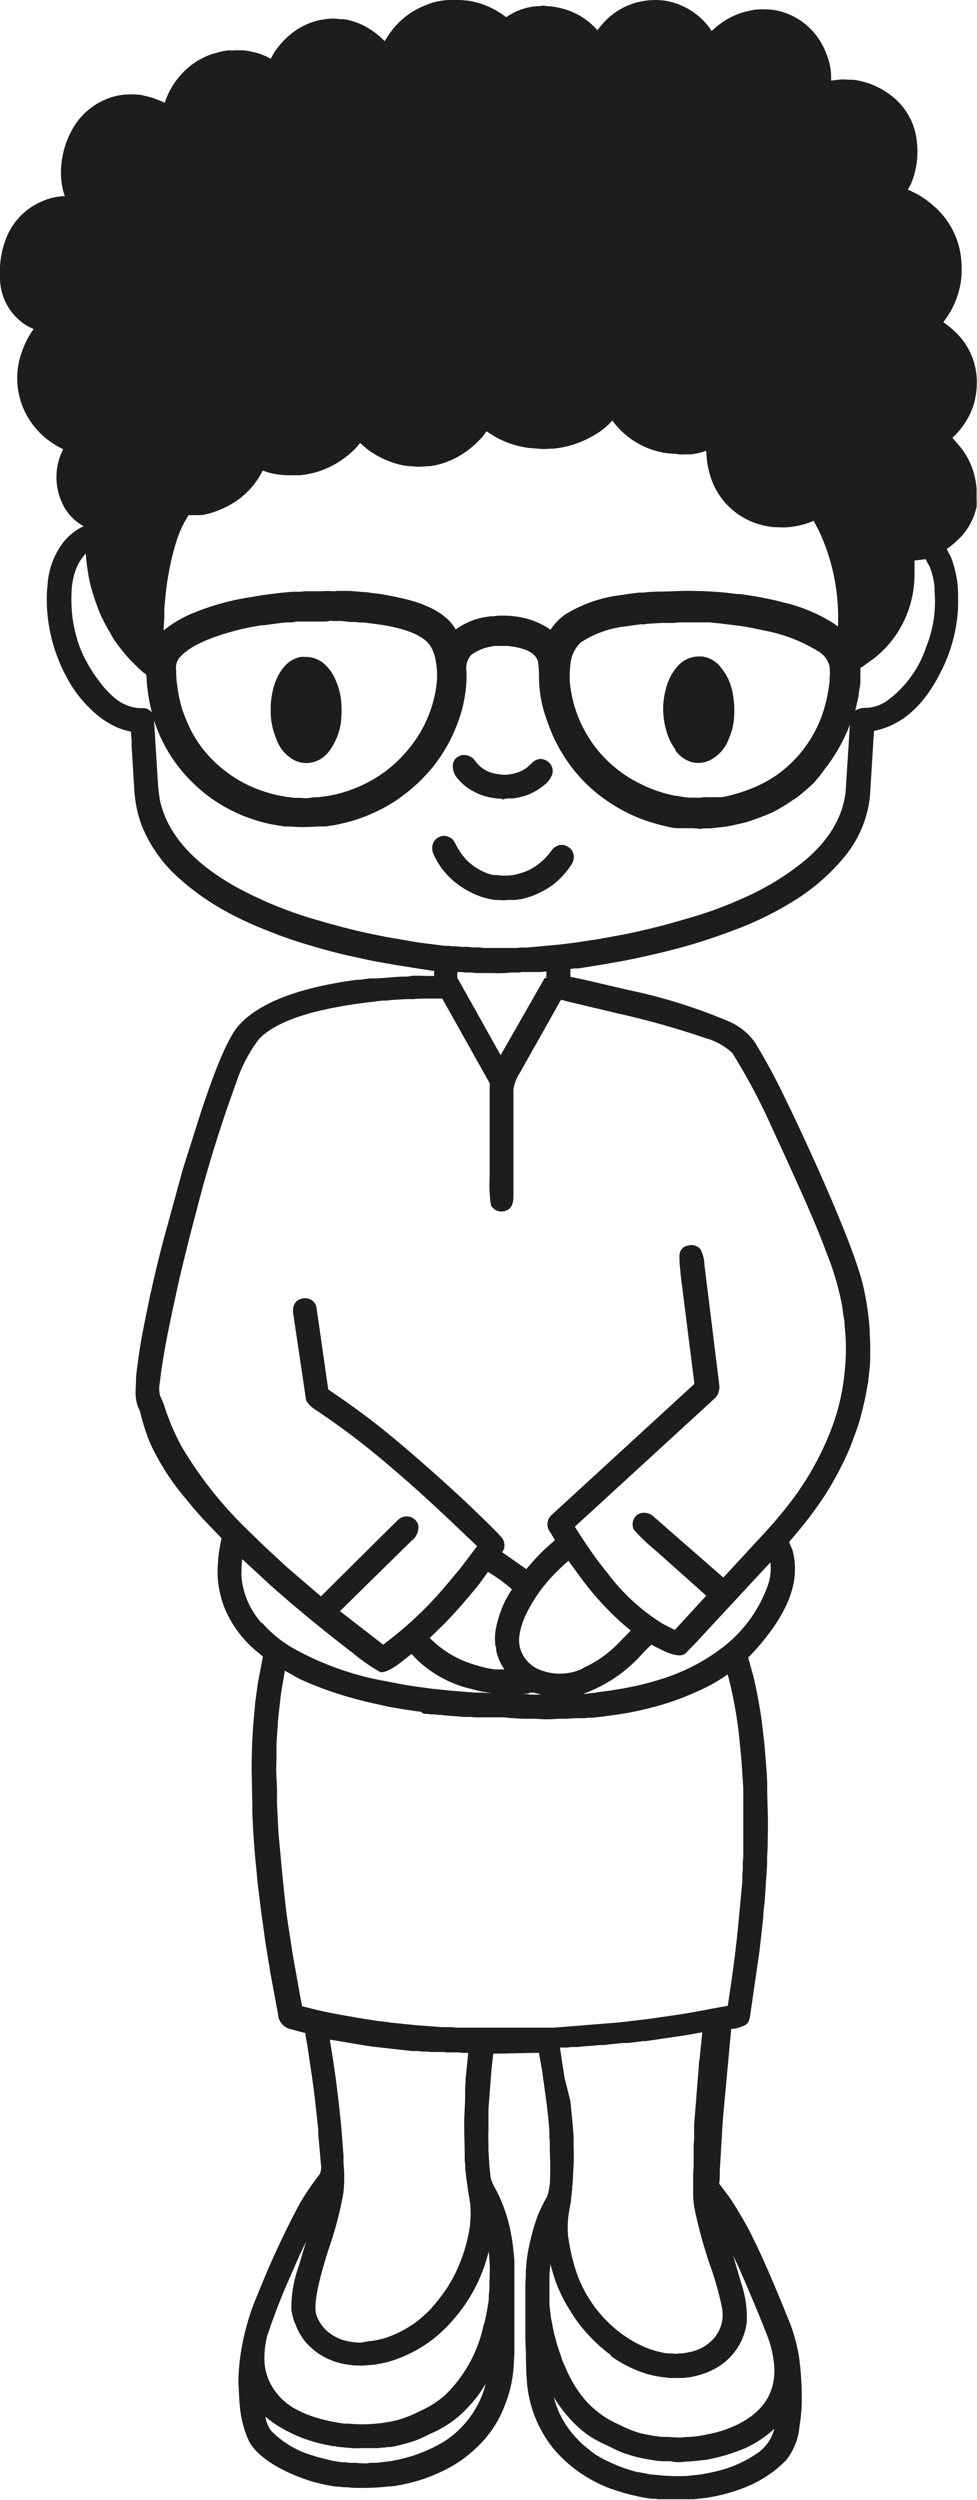 <svg xmlns="http://www.w3.org/2000/svg" viewBox="0 0 116.47 297.92"><defs><style>.cls-1{fill:#1d1d1b;}</style></defs><g id="Lag_2" data-name="Lag 2"><g id="Lag_1-2" data-name="Lag 1"><path class="cls-1" d="M68,250.4l.26,2.64.12,1.54,0,1c0,.5.06,1.3,0,2.4l-.12,2.28-.05.43q0,.45-.12,1.17c0,.48-.12.94-.19,1.38a11.41,11.41,0,0,0-.22,2.05l0,.52c0,.44.09,1,.19,1.58s.21,1.13.32,1.57l.17.64a15.32,15.32,0,0,0,7.27,9.51,13.18,13.18,0,0,0,2.08.92,9.62,9.62,0,0,0,1,.27,8.1,8.1,0,0,0,.86.16l.47,0a3,3,0,0,0,1,0l.22,0a8.51,8.51,0,0,0,1.22-.22,5.13,5.13,0,0,0,2.14-1.1,4.32,4.32,0,0,0,1.43-2.35,4.56,4.56,0,0,0,.05-1.61,35.59,35.59,0,0,0-1.34-4.9,55.5,55.5,0,0,1-2-7.25l-.06-.43a10.8,10.8,0,0,1-.07-1.51c0-.76,0-1.42,0-2l.06-1,0-1.11,0-.44,0-1,.06-.65,0-.63,0-.49,0-.58.56-7c0-.23,0-.44.07-.62l.34-3.38-2,.36-4.79.7-.32,0-1.72.22h0l-.26,0-.47,0a2.68,2.68,0,0,1-.48.06l-1.23.12-.36.06-.5,0c-.29,0-.5.06-.65.06l-1.61.12-.47.06-.82,0a2.86,2.86,0,0,1-.5.06l-.72,0-.07,0,.55,3.59L68,250.4ZM37,200.65l-1.27-.56-1.8-1,0,.2-.26,1.53c-.12.65-.2,1.21-.25,1.68l-.25,2.22-.21,3.1,0,1.89a18.67,18.67,0,0,0,0,2.08l.06,1.33v1.77l.18,3.58.35,3.78c.32,3.36.58,5.74.8,7.12l.55,3.57.95,5.31.17.84,1,.25c1,.26,2.06.48,3.13.68l1.8.32c.23.05.93.17,2.12.35l1,.16,1.13.12.28.06,1.33.13.5.06,1.38.13,3.06.23.92,0c.38,0,.65.06.82.06l9.64,0,.55,0,1.36,0,7.86-.63a6.5,6.5,0,0,1,.66-.08l2.84-.34,3.59-.52c.81-.12,2.09-.35,3.83-.68l1.94-.36.23-1.55q.7-4.6,1.09-8.83l.41-4.4,0-.74.06-.81,0-.81.06-.65,0-2.3c0-.44,0-1,0-1.66,0-1.49,0-2.34,0-2.56l0-1.53-.21-3.27-.19-2A50.8,50.8,0,0,0,87,200.53l-.25-1A18.94,18.94,0,0,1,84.34,201a36,36,0,0,1-4.54,1.88,38.9,38.9,0,0,1-7.32,1.6l-.64.09-1.13.13-.5,0-.57.06-.85,0c-.4,0-.9.06-1.49.07h-.84a13.61,13.61,0,0,1-2.57,0l-1.53,0-1.68-.1a4,4,0,0,0-.71-.07l-1.5,0-.3,0-1.58,0-.54-.05-.75,0-2.38-.19-.39-.06-.41,0-.4-.06-.44,0-.37-.06-.4,0L50.2,204c-1.36-.17-2.67-.38-4-.63L44.56,203a46.92,46.92,0,0,1-5.9-1.7L37,200.65ZM40.08,70.42l1.61,0,2.24.18.3.06a19.45,19.45,0,0,1,2,.28l1.24.26q4.23.87,6.12,2.81a7.54,7.54,0,0,1,.74,1,8.37,8.37,0,0,1,3.44-1.46l.72-.11h.32l.61-.07a11.18,11.18,0,0,1,1.8.07,9.26,9.26,0,0,1,3.41,1,8.57,8.57,0,0,1,1,.61,6.44,6.44,0,0,1,1.86-1.89,16.33,16.33,0,0,1,6.68-2.26l.94-.15,1.1-.13.45,0,.58-.06,1.07-.06c.32,0,1.15,0,2.49-.06s2.31,0,2.91,0l1.16.06,1.48.11,1.62.19.31,0c.85.12,1.63.24,2.34.37,1,.19,1.86.38,2.68.6a19.27,19.27,0,0,1,6.15,2.57l.46.32v-.68a24.25,24.25,0,0,0-2.25-10.65L97,62.07a10.9,10.9,0,0,1-1.77.57,10.34,10.34,0,0,1-1.3.19,6.74,6.74,0,0,1-1.17,0h0l-.21,0-.26,0a9.28,9.28,0,0,1-1.77-.34,8.59,8.59,0,0,1-5.85-5.79,10.12,10.12,0,0,1-.42-2.11l-.06-.87-.29.09a7.89,7.89,0,0,1-1.57.34l-.88,0a2,2,0,0,1-.49,0l-.36-.06-.78-.05L79.44,54A9.7,9.7,0,0,1,73,50.12a9.23,9.23,0,0,1-2.78,2.08,11.38,11.38,0,0,1-3.78,1.21l-.51.06-.38,0a6.42,6.42,0,0,1-1.42,0l-.68-.06a5.34,5.34,0,0,1-.62-.06,6,6,0,0,1-.62-.11l-.48-.11a9.45,9.45,0,0,1-1.69-.58,8.42,8.42,0,0,1-1.54-.83L58,51.4l-.42.57a11.4,11.4,0,0,1-3,2.47,10,10,0,0,1-1.68.73,8,8,0,0,1-1.68.39l-.37,0a6.6,6.6,0,0,1-1.77,0l-.28,0a7.86,7.86,0,0,1-1.59-.31,10.76,10.76,0,0,1-3.48-1.76l-.8-.7A8.76,8.76,0,0,1,41.78,54a10.73,10.73,0,0,1-4.3,2.33c-.24.06-.55.13-.93.2s-.67.1-.88.11l-.72,0-.3,0a4,4,0,0,0-.44,0,9.88,9.88,0,0,1-1.15-.11A7.16,7.16,0,0,1,32,56.31l-.68-.23-.12.23a9.5,9.5,0,0,1-4.34,4.15,12.19,12.19,0,0,1-1.51.61,7.44,7.44,0,0,1-1.37.32l-.44,0-.23,0-.82,0,0,0a12.47,12.47,0,0,0-1.3,2.64,25.11,25.11,0,0,0-.89,3.33,31.2,31.2,0,0,0-.57,3.67l-.14,1.5,0,.83c0,.6-.07,1.14-.08,1.62v.15A13.78,13.78,0,0,1,23.17,73a29.36,29.36,0,0,1,6.55-1.81l1.66-.28,1.56-.2.63-.07,1.32-.12.73,0c.39,0,.66-.06.82-.06l2,0a5.47,5.47,0,0,1,1.17,0l.47,0Zm63.36,94.46a27.17,27.17,0,0,1-.58,2.94,24,24,0,0,1-.86,2.9l-.65,1.75a39.42,39.42,0,0,1-3,5.71,46.84,46.84,0,0,1-3.71,4.91l-.57.68.38.9a8.35,8.35,0,0,1,.3,2.89q-.23,3.76-4,8.27a20.74,20.74,0,0,1-1.54,1.68l0,.05c.07.29.24.92.51,1.87.18.64.38,1.56.61,2.78s.4,2.27.51,3.16l.29,2.47.27,3.4.06,1.13c0,.59,0,1.71.06,3.35s0,3,0,4.2l-.07,1.47,0,.81-.29,4.4L91,228l0,.4-.47,4.2-1.09,7.5a5.52,5.52,0,0,1-.13.65,1.25,1.25,0,0,1-.41.55,4.91,4.91,0,0,1-1.52.49l-.21,0-1,10.82-.36,6c0,.69,0,1.23-.08,1.62l.84,1.1a25.14,25.14,0,0,1,1.5,2.28q.93,1.54,1.53,2.76,1.75,3.49,4.18,9.53a20.34,20.34,0,0,1,1.44,4.78l.08.56a36.77,36.77,0,0,1,.28,4.71,20.27,20.27,0,0,1-.27,3.22,7.55,7.55,0,0,1-1.63,4.06,14.16,14.16,0,0,1-5.11,3.29,20.32,20.32,0,0,1-3.77,1.05c-.28.06-.55.1-.81.13l-1.28.14-2.09,0c-.45,0-.94,0-1.46,0s-.86,0-1-.05l-.42,0a15.51,15.51,0,0,1-1.94-.35,19.67,19.67,0,0,1-2.09-.56A16.33,16.33,0,0,1,66,291.84a14.57,14.57,0,0,1-3.22-8.48c-.05-.74-.08-1.76-.09-3.05l-.06-1.48V273c0-.57,0-1.1.05-1.6l0-.76.13-1.47a26.91,26.91,0,0,1,1.26-5.05,20.26,20.26,0,0,1,1.16-2.37,6.85,6.85,0,0,0,.34-2c0-.54.06-1.42,0-2.62s0-2-.08-2.5l0-.69-.13-1.55-.2-1.75-.54-3.89-.37-2.11-5.45.1-.21,1.92-.36,4.68,0,1.7,0,.81a15.67,15.67,0,0,0,0,1.59l0,.9.13,2,.14,1.18a4.65,4.65,0,0,0,.54,1.27,18.73,18.73,0,0,1,1.71,4.58,23.37,23.37,0,0,1,.48,3.07l.09.86,0,1.73,0,1c0,1,0,2.23,0,3.65l0,4.71c0,.48-.06.88-.06,1.18a14.79,14.79,0,0,1-.22,2.06,15.07,15.07,0,0,1-.49,2c-.21.61-.42,1.17-.65,1.69a13,13,0,0,1-2.09,3.33,15.61,15.61,0,0,1-5.7,4.13,18.55,18.55,0,0,1-3.12,1.08,21.65,21.65,0,0,1-2.28.45l-.42,0-.33.05-.63.05a28,28,0,0,1-2.86.07c-.35,0-.69,0-1-.07l-.53,0-.47-.07-.34,0a13.35,13.35,0,0,1-1.48-.26c-.69-.15-1.21-.28-1.53-.38a24.06,24.06,0,0,1-2.83-1.09q-3.55-1.69-4.61-3.7a12.31,12.31,0,0,1-1.09-4.21q-.06-.5-.09-1.26l-.08-1.51a24.56,24.56,0,0,1,.17-2.69,29.11,29.11,0,0,1,2.2-8,106.63,106.63,0,0,1,4.9-10.56,30,30,0,0,1,2.4-3.54,1.92,1.92,0,0,0,.17-1.2L38,255l-.06-.56,0-.58-.22-2.1c-.2-1.86-.42-3.61-.67-5.23l-.4-2.7-.23-1.3,0-.24-1.93-.51A1.94,1.94,0,0,1,33.14,240l-.91-4.89-.59-3.63-.54-3.91-.39-3.21-.33-3.43-.09-1.17q-.16-2.28-.21-3.87l0-.73L30,211q0-2.09.09-3.84l.08-1.39.25-2.85.32-2.36.6-3.15-.68-.56A13.42,13.42,0,0,1,27,192.15a10.52,10.52,0,0,1-.67-1.89A11.24,11.24,0,0,1,26,186.1c0-.18,0-.41.05-.69a19.85,19.85,0,0,1,.35-2,.2.2,0,0,0-.06-.17l-1.59-1.65c-.44-.46-.94-1-1.49-1.64s-1-1.22-1.45-1.74A29.18,29.18,0,0,1,18,172.21a18.09,18.09,0,0,1-.75-2q-.23-.69-.51-1.8c0-.14-.15-.43-.33-.86a5.43,5.43,0,0,1-.25-1.76l.06-1.4c0-.5.11-1.29.26-2.38s.3-2.05.47-2.93q1.32-7,3-13l1.82-6.65,1.58-5q3.16-10.06,5.12-12.24,2.64-2.92,8.85-4.46.78-.2,1.89-.42t2-.36l.92-.13a2,2,0,0,0,.35-.06l.41,0,1.21-.16.47,0,.35,0,2.81-.21c.47,0,.9,0,1.29-.08s1.17,0,2.73,0v-.59l-4.41-.69-2.84-.5-2.75-.6q-2.13-.46-5.32-1.42a53.7,53.7,0,0,1-5.18-1.86,38.83,38.83,0,0,1-4.45-2.11,29.76,29.76,0,0,1-6.21-4.58,17.2,17.2,0,0,1-2.15-2.64,16.27,16.27,0,0,1-1.57-3A15.14,15.14,0,0,1,16,94l-.31-5.06,0-.75-.07-.79v-.2L14.84,87a7.15,7.15,0,0,1-1.54-.64,10.1,10.1,0,0,1-1.53-1A15,15,0,0,1,7.94,80.7,19.68,19.68,0,0,1,5.64,73a18.31,18.31,0,0,1,.05-3.55,9.2,9.2,0,0,1,2-5,7,7,0,0,1,2.27-1.74h0l-.23-.14a5.89,5.89,0,0,1-2.38-2.76,7.3,7.3,0,0,1,.16-6.23l0-.05-.45-.24a9.5,9.5,0,0,1-3.38-3,9.18,9.18,0,0,1-1.06-8.4A10.43,10.43,0,0,1,4,39.22l-.75-.38A6.68,6.68,0,0,1,0,33a11,11,0,0,1,.74-4.62A7.87,7.87,0,0,1,5,24a7.09,7.09,0,0,1,2.54-.62l.19,0-.18-.56a9,9,0,0,1-.25-3.06A11.12,11.12,0,0,1,7.89,17c.06-.18.15-.38.25-.62s.2-.43.29-.6a8.16,8.16,0,0,1,5.39-4.34,8.44,8.44,0,0,1,2.5-.17,5.2,5.2,0,0,1,.95.15,9.56,9.56,0,0,1,1.06.29c.33.12.77.29,1.32.53a7.73,7.73,0,0,1,.38-1,9.45,9.45,0,0,1,2.38-3.16,8.13,8.13,0,0,1,1.67-1.12l.29-.15a6.41,6.41,0,0,1,1.41-.5A6.69,6.69,0,0,1,27.26,6,7.77,7.77,0,0,0,28.05,6a1.33,1.33,0,0,1,.4,0L29,6a6.23,6.23,0,0,1,.8.12c.35.07.65.13.88.2A8.85,8.85,0,0,1,32.28,7l.2-.38a7.48,7.48,0,0,1,.88-1.26,8.82,8.82,0,0,1,1.13-1.15,8.38,8.38,0,0,1,3.73-1.84l.67-.1.63-.06a8.56,8.56,0,0,1,1,.07l.36,0a6.25,6.25,0,0,1,1.2.26,7.76,7.76,0,0,1,1.22.48,9.68,9.68,0,0,1,2.56,1.89,12.52,12.52,0,0,1,1-1.47A9.25,9.25,0,0,1,50.67.65a8.54,8.54,0,0,1,1.4-.47c.16,0,.37-.07.64-.11L53.35,0A15.53,15.53,0,0,1,55.93.1a9.75,9.75,0,0,1,3.22,1.15c.31.18.72.45,1.2.8a7.52,7.52,0,0,1,1.44-.79A7.12,7.12,0,0,1,64.23.73a1.73,1.73,0,0,0,.48-.07l.5.07a8.68,8.68,0,0,1,2.1.37,8.25,8.25,0,0,1,3.82,2.4l.09.1c.12-.16.25-.33.41-.51a8.21,8.21,0,0,1,5.26-3,8.63,8.63,0,0,1,2.43,0A8.25,8.25,0,0,1,84.85,3.7a9.36,9.36,0,0,1,1.2-1,8.7,8.7,0,0,1,3.56-1.47l.22-.05a6,6,0,0,1,1.22-.06,7.51,7.51,0,0,1,1.28.08,8,8,0,0,1,5.43,3.68c.18.3.33.56.45.81A13.52,13.52,0,0,1,98.73,7a7.77,7.77,0,0,1,.35,2l0,.62c.23-.05.53-.08.88-.12a5.28,5.28,0,0,1,1.11,0l.52,0a6.34,6.34,0,0,1,1.28.23,7.79,7.79,0,0,1,1.32.45,9.42,9.42,0,0,1,2,1.17,7.83,7.83,0,0,1,3.13,5.77,9.86,9.86,0,0,1-.74,4.84l-.35.63,1.11.54A11.41,11.41,0,0,1,111,24.28a9.63,9.63,0,0,1,3.54,6.2,13.08,13.08,0,0,1,.08,2.39,8.26,8.26,0,0,1-.24,1.52,9.55,9.55,0,0,1-.47,1.5,10.23,10.23,0,0,1-1.09,2l-.37.5a14.07,14.07,0,0,1,1.35,1.09,8.17,8.17,0,0,1,2.64,5.69,9.7,9.7,0,0,1-.35,3,9.11,9.11,0,0,1-2.55,4l1,1.17a8.9,8.9,0,0,1,1.88,5c0,.38,0,.78,0,1.19a8.37,8.37,0,0,1,0,.85,7.49,7.49,0,0,1-2.28,4,10,10,0,0,1-1.28,1.05h0l.52,1a13.76,13.76,0,0,1,.75,3,16.16,16.16,0,0,1,.09,1.88c0,.76,0,1.45-.08,2.07a18.79,18.79,0,0,1-2,6.72q-2.82,5.67-7.4,6.88l-.55.13L103.7,95a13.59,13.59,0,0,1-3.08,7.17,24.49,24.49,0,0,1-6.38,5.43,39,39,0,0,1-6.48,3.15q-2.9,1.11-5.75,1.94c-2.19.63-4.8,1.25-7.85,1.85l-1.83.32-2.88.47-.56.08-.5,0-.26.06H68v.94l1.55.32L75,118a64.41,64.41,0,0,1,11.83,3.7A7.42,7.42,0,0,1,90,124.23a74.23,74.23,0,0,1,3.69,6.85q1.66,3.39,3.81,8.18,4.4,9.88,5.35,13.78a32.85,32.85,0,0,1,.83,5.48c0,.53.06,1.16.06,1.88,0,1.3,0,2.18-.07,2.64l-.19,1.84Zm-22.3-13.21A12.45,12.45,0,0,1,81,149.6a1.18,1.18,0,0,1,1-1.16,1.43,1.43,0,0,1,1.49.41,4.28,4.28,0,0,1,.49,1.88L85.74,165a1.92,1.92,0,0,1-.45,1.57L68.55,181.92l0,.06c.45.71.85,1.33,1.2,1.85q1.39,2.08,2.72,3.7a24,24,0,0,0,6.57,6l1.41.71,3.74-4.08-6.12-5.46a20.25,20.25,0,0,1-2.52-2.42,1.47,1.47,0,0,1,0-1.23,1.23,1.23,0,0,1,.93-.74,1.66,1.66,0,0,1,1.51.49L86.23,188l4.26-4.61a56.44,56.44,0,0,0,4.29-5.1c.26-.37.46-.65.58-.84l.57-.86a33.67,33.67,0,0,0,2.57-4.82,26.36,26.36,0,0,0,2.2-8.34,26.92,26.92,0,0,0,.12-3.8l-.06-.9-.07-.71c0-.19,0-.53-.1-1s-.13-.94-.19-1.35a33.36,33.36,0,0,0-1.86-6.35q-1-2.73-2.86-6.9t-3.55-7.8a73.7,73.7,0,0,0-4.82-9.12,7.73,7.73,0,0,0-3.26-1.8,96.5,96.5,0,0,0-10.29-2.9l-6.18-1.47-.7-.19-4.9,8.7a4.9,4.9,0,0,0-.77,2v12.69c0,.91-.25,1.48-.81,1.71a1.47,1.47,0,0,1-.94.1,1.35,1.35,0,0,1-.93-.71,16,16,0,0,1-.16-3.35V129.55a2.13,2.13,0,0,0,0-.47L52.72,119H52.5c-1.8,0-2.87,0-3.2.07l-1,0-1.73.11-.45.06-.52,0-2,.25a50.41,50.41,0,0,0-5.94,1.07q-5,1.28-6.86,3.36a18.14,18.14,0,0,0-2.71,5.3,158.06,158.06,0,0,0-4.68,15.12q-1.61,6.06-2.45,10c-.52,2.38-.91,4.27-1.17,5.65-.15.8-.29,1.64-.43,2.52s-.23,1.59-.29,2.14a4,4,0,0,0,0,1.66,11.49,11.49,0,0,1,.48,1.12,27.87,27.87,0,0,0,2.06,4.89A47.35,47.35,0,0,0,29.18,182l2.27,2.21,2.64,2.45,4.17,3.58,8.47-8.41.74-.72a1.44,1.44,0,0,1,.63-.35,1.46,1.46,0,0,1,1.14.17,1.34,1.34,0,0,1,.64.92,2,2,0,0,1-.79,1.74L40.53,192l5.15,4,.7-.54a44.05,44.05,0,0,0,6.9-6.65l1.6-1.91,2-2.64-3-2.85q-4.32-4.08-7.32-6.6a90.77,90.77,0,0,0-8.84-6.73c-.78-.5-1.2-1-1.25-1.34L35,156.86c-.23-1.18.11-1.88,1-2.1a1.42,1.42,0,0,1,1.07.13,1.36,1.36,0,0,1,.65.86l1.41,9.83,1,.69a90.41,90.41,0,0,1,8.28,6.37q4.13,3.53,7.48,6.7,3.7,3.53,4,4a1.46,1.46,0,0,1,.15,1.34l-.18.3L62.75,187a26.37,26.37,0,0,1,1.8-2c.55-.54,1.08-1,1.61-1.46l-.53-.88a1.55,1.55,0,0,1,0-2l17.15-15.74-1.67-13.25Zm5.15-53.13-1.6.18-.78,0a2.15,2.15,0,0,1-.58.05l-.6-.07c-.52,0-.83,0-.94,0l-.3,0-.44,0-.34,0q-.43,0-1.77-.33l-.42-.11c-.65-.18-1.13-.33-1.45-.44a19.54,19.54,0,0,1-4.7-2.38,18.39,18.39,0,0,1-3.84-3.52A19.13,19.13,0,0,1,65.26,86a15,15,0,0,1-1-4.9,17.55,17.55,0,0,0-.1-2.12c-.18-1.09-1.39-1.76-3.62-2-.18,0-.47,0-.87,0-.14,0-.32,0-.53,0s-.4,0-.56.07a5.44,5.44,0,0,0-2.41,1,2.43,2.43,0,0,0-.56,2,14.56,14.56,0,0,1-.08,2.09,17,17,0,0,1-.71,3.29q-.3.9-.84,2.13a18.81,18.81,0,0,1-1.15,2.11,17.49,17.49,0,0,1-1.38,1.92,23.67,23.67,0,0,1-1.63,1.73c-.52.47-.94.84-1.26,1.09l-1.19.89a20.31,20.31,0,0,1-4.19,2.13,17.13,17.13,0,0,1-2.25.67,14.93,14.93,0,0,1-2.22.39l-.52,0c-.38,0-1,.07-1.76.07a11.53,11.53,0,0,1-1.68-.06l-.29,0-.55,0-.28-.06a17.77,17.77,0,0,1-3.36-.76,18.44,18.44,0,0,1-7.18-4.29,18.11,18.11,0,0,1-4.73-7.54l.44,7a19.94,19.94,0,0,0,.29,2.62q1.37,6,9.29,10.36a47.63,47.63,0,0,0,9.48,3.83q2.54.75,5.09,1.35l.74.17,2.36.48,3.84.66,3.15.4.51,0,.49.06.49,0,.51.06.57,0c.34,0,.57.06.7.06.6,0,1,0,1.31.07.11,0,.34,0,.7,0l1.25,0h1.27c.36,0,.61,0,.72,0l.62-.05.65,0,3.81-.35,1.68-.2,2.88-.43,2.8-.51q1.14-.21,3.06-.66t3.24-.84l1.75-.5a47.55,47.55,0,0,0,6.69-2.46,31.69,31.69,0,0,0,7.06-4.3c3-2.49,4.62-5.22,5-8.22l.52-8.12-.08.22a11,11,0,0,1-.42,1l-.44.91c-.13.26-.33.62-.6,1.07s-.44.71-.69,1.08a9.84,9.84,0,0,1-.66.89A17.74,17.74,0,0,1,97,93.31c-.63.6-1.26,1.14-1.87,1.63l-1.18.79c-.22.15-.57.36-1,.61a9.35,9.35,0,0,1-1,.53,31.15,31.15,0,0,1-3,1.12l-.6.14c-.85.2-1.52.34-2,.41ZM85.76,95l.26,0a6,6,0,0,0,.6-.11,19.78,19.78,0,0,0,3.15-1,14.28,14.28,0,0,0,5-3.41,15.16,15.16,0,0,0,3.14-5,17.67,17.67,0,0,0,.91-3.71l.07-.49,0-.35a8.16,8.16,0,0,0,0-1.53,2.89,2.89,0,0,0-1.41-1.82,18.88,18.88,0,0,0-6.12-2.39l-1.69-.35-1.08-.2-2.74-.34-1.28-.13-.81,0-.2,0-1.27,0-1.1,0-.31,0-.59.07-1.46,0-1.67.1-.38.06-.45,0-.48.07-.49.06-.61.1a12.23,12.23,0,0,0-5.5,1.92A4,4,0,0,0,68,79.26a8.66,8.66,0,0,0-.08,1.49l0,.36A15,15,0,0,0,76.12,93.3a16,16,0,0,0,4.43,1.54c.28,0,.59.1.93.14s.58.07.75.08l.89,0a1.53,1.53,0,0,0,.35,0l.61-.07A9.13,9.13,0,0,0,85,95l.41,0,.34,0Zm16.81-15.44a1.31,1.31,0,0,1,0,.28l0,1.23c0,.17,0,.52-.1,1s-.11.86-.14,1l-.37,1.61a2.16,2.16,0,0,1,1.28-.32,4.67,4.67,0,0,0,2.71-1,13,13,0,0,0,4.46-6.26,14.41,14.41,0,0,0,1-6.61l0-.51a8.27,8.27,0,0,0-.23-1.33,6.64,6.64,0,0,0-.37-1.16l-.48-.85-1.31.16c0,.39,0,.88,0,1.45a12.87,12.87,0,0,1-1.58,6.38,12.2,12.2,0,0,1-3.73,4.18l-1,.72ZM76.12,294.61l1.52.29.16,0,1,.1a24.48,24.48,0,0,0,3.17.06l1.64-.19c.46-.07,1-.18,1.69-.34a13.2,13.2,0,0,0,1.59-.46,13.44,13.44,0,0,0,3.18-1.58,5,5,0,0,0,2.24-3.05,13.31,13.31,0,0,1-3.37,2.27,22.27,22.27,0,0,1-4.71,1.42l-1.75.19-.92.05a4.33,4.33,0,0,1-1.33,0,2.61,2.61,0,0,0-.32-.06l-.94,0-.7-.06-1.11-.18a15.5,15.5,0,0,1-2.4-.6,9.81,9.81,0,0,1-1.3-.51l-1.14-.56A13.1,13.1,0,0,1,69.83,290a14.39,14.39,0,0,1-2-1.87,14.86,14.86,0,0,1-1-1.24,11.48,11.48,0,0,1-.81-1.22v0a10.78,10.78,0,0,0,.91,2.39,11.28,11.28,0,0,0,1.58,2.27c.36.4.65.69.87.89.39.35.8.67,1.21,1s.57.39.92.6a9.63,9.63,0,0,0,1,.52,18.37,18.37,0,0,0,3.63,1.3ZM35.24,74.1a3.39,3.39,0,0,1-.5.07l-.58,0-.6.06-2.15.29-.27,0-1.27.22-1.07.23c-3.83.94-6.29,2.08-7.4,3.41A1.9,1.9,0,0,0,21,79.9l0,.37.05.82.06.46a15.72,15.72,0,0,0,.3,1.78,13.6,13.6,0,0,0,.49,1.7,21.65,21.65,0,0,0,.95,2.17l.46.79A13.09,13.09,0,0,0,25,90.2,15.28,15.28,0,0,0,30.57,94a19.48,19.48,0,0,0,2.29.72l1.25.24,1,.12.75,0a3.87,3.87,0,0,0,1.11,0l.34-.06L38,95l.51-.07a4.66,4.66,0,0,0,.56-.08l.77-.14a16.44,16.44,0,0,0,4.21-1.58,15.29,15.29,0,0,0,4.37-3.53A14.94,14.94,0,0,0,52,81.88a9.3,9.3,0,0,0-.05-3.08,4.78,4.78,0,0,0-.67-1.86c-.86-1.25-3-2.1-6.38-2.56l-1.48-.19-.44,0c-.31,0-.5-.07-.59-.07l-.74,0A9.42,9.42,0,0,0,40.39,74a5.42,5.42,0,0,1-.77,0,1,1,0,0,0-.36,0,2.7,2.7,0,0,1-.6.07H37.21l-.69,0-.46,0-.82,0Zm29.83,42.47.07-.1,0-.7h-.11l-.5.07-.95,0-.37,0-1,0a2.49,2.49,0,0,1-.5.06l-.84,0a5.67,5.67,0,0,1-.91.06,7.77,7.77,0,0,1-1.13,0l-.44,0-1.76,0-.35-.06-.75,0a6.56,6.56,0,0,0-.79-.06l-.21,0v0a3.3,3.3,0,0,0,0,.73l.07.09,5.08,9.09,5.26-9.21Zm4.46,82.2a13.68,13.68,0,0,0,4-2.75l1.66-1.7-.09-.08-.88-.74A35.88,35.88,0,0,1,69,187.7L67.76,186l-.24.22c-.37.32-.72.66-1.06,1a18.16,18.16,0,0,0-3.77,5.21,8.63,8.63,0,0,0-.78,2.57,3.66,3.66,0,0,0,.05,1.23,3.92,3.92,0,0,0,2.72,2.88,6.35,6.35,0,0,0,4.85-.3Zm-38.32-5.41a14.7,14.7,0,0,0,3.62,3,35.27,35.27,0,0,0,11.22,4c1.59.33,3,.57,4.28.73l1.26.17,1.24.12.56.07,3.24.26.85,0a6.9,6.9,0,0,0,1.06.06,17.06,17.06,0,0,1-2.62-.57l-.07,0a13.93,13.93,0,0,1-6.32-3.59l-.47-.51-1.26,1q-1.69,1.29-2.46,1.17a21.4,21.4,0,0,1-3.28-2.28q-5.23-4-9.86-8.11l-3.33-3.08a10.48,10.48,0,0,0-.07,1.14,8.71,8.71,0,0,0,0,1.14,9.69,9.69,0,0,0,.63,2.52,10.06,10.06,0,0,0,1.75,2.82Zm7-114.59a5.18,5.18,0,0,1,1.8,2.28A8,8,0,0,1,40.6,83a7.58,7.58,0,0,1,.1.93,10.85,10.85,0,0,1,0,1.4,7.3,7.3,0,0,1-1.33,4,3.45,3.45,0,0,1-2.81,1.61,3.57,3.57,0,0,1-1.23-.23A4.46,4.46,0,0,1,32.92,88a8.28,8.28,0,0,1-.65-3.26,9.68,9.68,0,0,1,.47-3.23c.66-1.86,1.68-2.93,3.08-3.22a3.72,3.72,0,0,1,.6,0h.07a3.27,3.27,0,0,1,1.76.52ZM72.86,280.69a19,19,0,0,1-4.38-4.51L67.74,275a15.69,15.69,0,0,1-.9-1.68,16.13,16.13,0,0,1-.72-1.77c-.18-.58-.35-1.15-.5-1.71-.07.59-.11,1.1-.12,1.51,0,1.28,0,2.16,0,2.64l0,.52c0,.26.06.7.14,1.3,0,.31.12.76.23,1.36s.2,1,.27,1.24l.3,1.11.54,1.58c0,.15.2.51.44,1.07a15.23,15.23,0,0,0,2,3.43,11.22,11.22,0,0,0,4.17,3.25l.43.2a13.09,13.09,0,0,0,1.83.77l.46.14c.27.07.71.16,1.34.27a11.79,11.79,0,0,0,1.28.18l.76,0a5.6,5.6,0,0,0,.86.06,6,6,0,0,0,.85,0,5,5,0,0,1,.8-.06,9.86,9.86,0,0,0,1.55-.19c.73-.13,1.35-.27,1.86-.41a14.69,14.69,0,0,0,2.4-.92c3.05-1.54,4.47-3.83,4.29-6.88a13,13,0,0,0-.92-3.88c-.57-1.47-1.29-3.21-2.14-5.21s-1.47-3.37-1.84-4.12l1,3.42a12.39,12.39,0,0,1,.62,4.56,7.33,7.33,0,0,1-4.22,5.72,8.37,8.37,0,0,1-1.29.49,8,8,0,0,1-1.44.33h-.07a6.57,6.57,0,0,1-.69.07h-.93a6,6,0,0,1-.61,0l-.38-.06a11.58,11.58,0,0,1-3.08-.7,14.75,14.75,0,0,1-3.58-1.93ZM13,75.19c-.18-.29-.39-.68-.64-1.17s-.42-.87-.52-1.12q-.51-1.29-.81-2.31-.24-.84-.3-1.11a24.11,24.11,0,0,1-.49-3.3l0-.22a5.56,5.56,0,0,0-1.32,2.28,8.67,8.67,0,0,0-.38,2.12,18.64,18.64,0,0,0,.11,3.31,16.24,16.24,0,0,0,.47,2.23,13.06,13.06,0,0,0,.72,2,16.82,16.82,0,0,0,2,3.3A11.34,11.34,0,0,0,13.47,83a5.18,5.18,0,0,0,3.1,1.39l.63,0a1.29,1.29,0,0,1,.76.36l.15.16a21.51,21.51,0,0,1-.56-3.08l-.06-.56c0-.19,0-.49-.07-.91l-.23-.14a9.86,9.86,0,0,1-.79-.71c-.39-.38-.71-.7-1-1a23.65,23.65,0,0,1-1.9-2.42L13,75.19ZM55.63,259.9l-.16-1.35,0-.36-.07-.74,0-.91c0-.48-.06-1.79-.06-3.91l.11-2.49,0-.58,0-.73.05-.63,0-.41.32-3.15a5.3,5.3,0,0,1-.73,0l-.37-.05-1.55,0a2.57,2.57,0,0,0-.39-.05l-1.47,0-.38-.05-.63,0-.44-.06-.7,0c-.23,0-.39-.06-.49-.06h-.1l-4.4-.5a2.93,2.93,0,0,0-.45-.07l-4.37-.73,0,.2c.4,2.47.65,4.16.76,5.08l.27,2.17.3,2.91.27,3.46,0,.9.07.89a18.51,18.51,0,0,1-.08,2.65,42.61,42.61,0,0,1-1.75,6.66c-1.35,4.21-1.84,6.86-1.46,7.93a4.62,4.62,0,0,0,1.4,2,5.39,5.39,0,0,0,.75.5,5.63,5.63,0,0,0,.82.38,7.64,7.64,0,0,0,2.3.38L44,279a9.09,9.09,0,0,0,2.06-.42,13.43,13.43,0,0,0,2.57-1.21A12,12,0,0,0,50.48,276c.43-.39.77-.71,1-1A19.8,19.8,0,0,0,53,273.08a16.16,16.16,0,0,0,1.75-3.23,17.45,17.45,0,0,0,1-3.14,12.36,12.36,0,0,0,.29-4.2l-.23-1.37-.17-1.24Zm-16,33.36,1.12.17.44,0a3.88,3.88,0,0,0,.58.07c.38,0,.62,0,.71,0a6.92,6.92,0,0,0,.78.06,4,4,0,0,0,.58,0,2.32,2.32,0,0,1,.56-.07H45l1.25-.16c.3,0,.57-.08.79-.13l.31-.06c.1,0,.34-.07.72-.16a15.29,15.29,0,0,0,2-.63A16.86,16.86,0,0,0,52.88,291a11.59,11.59,0,0,0,4.49-5.32,12.72,12.72,0,0,0,.54-1.59l-.73,1.11a12.56,12.56,0,0,1-1,1.26l-.32.34a11.94,11.94,0,0,1-2.53,2.16,13.74,13.74,0,0,1-1.67.92l-.51.23-.8.39a9,9,0,0,1-1.08.43c-.41.14-.9.28-1.46.42a9.61,9.61,0,0,1-1.28.27l-.33,0-.32.06-.29,0-.5.07-.82,0-.22,0H42.93a8.13,8.13,0,0,1-1,0,5.24,5.24,0,0,0-.65-.06l-1.13-.11-.26-.07-.31,0-.22-.06q-1.28-.25-2.13-.51a15.15,15.15,0,0,1-2.85-1.15A13.2,13.2,0,0,1,31.64,288a3.87,3.87,0,0,0,.66,1.66,11.38,11.38,0,0,0,5.09,3c.25.09.63.2,1.12.32s.88.22,1.15.27Zm15-203.07a1.18,1.18,0,0,1,1-.18,1.67,1.67,0,0,1,1,.64A3.75,3.75,0,0,0,59,92.19l.61.1a4.32,4.32,0,0,0,1.12,0l.43-.08.52-.14a4.24,4.24,0,0,0,1.15-.61l.68-.63a1.44,1.44,0,0,1,.51-.3,1.13,1.13,0,0,1,.59-.07,1.54,1.54,0,0,1,1.05.66,1.39,1.39,0,0,1,.16,1.21,2.93,2.93,0,0,1-1,1.27,7,7,0,0,1-1.74,1.05,6.19,6.19,0,0,1-1.65.45l-.24.05-.7,0a2.41,2.41,0,0,0-.46.1.16.16,0,0,1-.15,0,.31.31,0,0,0-.22-.08h-.29q-.12,0-.84-.12a6.77,6.77,0,0,1-2.18-.79,5.69,5.69,0,0,1-1.72-1.4A2.18,2.18,0,0,1,54,91a1.33,1.33,0,0,1,.62-.84Zm4.46,106.1a6.35,6.35,0,0,1,.1-2.56,13.52,13.52,0,0,1,1-2.88,13.14,13.14,0,0,1,.84-1.44c-.21-.2-.51-.44-.89-.74s-.74-.55-1.08-.78l-.89-.57-.05.06Q57,189,56.45,189.6c-1.08,1.31-2,2.35-2.74,3.13l-.75.79-1.72,1.67.12.13a12.22,12.22,0,0,0,5,3c.42.14.9.28,1.45.41a10.48,10.48,0,0,0,1.21.22l.5,0,.17,0,.45,0a5.93,5.93,0,0,1-1-2.33l0-.41ZM57.71,277q.18-.76.36-1.71c.11-.63.18-1.08.2-1.37l0-.44.07-.6,0-.6c0-.56.06-1.27.05-2.12l-.08-1.38-.06-.45-.1.39A19,19,0,0,1,54,276.48a15.91,15.91,0,0,1-7.59,4.95,10.25,10.25,0,0,1-1.13.26,7.51,7.51,0,0,1-1.08.15l-.81.06a1.81,1.81,0,0,1-.54,0l-.27,0-.14,0a6.59,6.59,0,0,1-.79-.08c-.39-.05-.67-.1-.82-.13a8.43,8.43,0,0,1-2-.71,7.71,7.71,0,0,1-2.58-2.1,7.18,7.18,0,0,1-1-1.81,6.27,6.27,0,0,1-.52-1.94,14.64,14.64,0,0,1,.86-5l.9-3c-.48,1-1,2.1-1.52,3.34a79.88,79.88,0,0,0-3.12,7.91,11,11,0,0,0-.33,2.71,6.56,6.56,0,0,0,.58,2.69,7.32,7.32,0,0,0,3.35,3.42,13.34,13.34,0,0,0,2.54,1,20.35,20.35,0,0,0,2.61.56l.46.07.57,0a15.46,15.46,0,0,0,2.39.06l1.38-.11.89-.15a4.2,4.2,0,0,0,.47-.08,12.36,12.36,0,0,0,2.69-.92l.54-.26a12.09,12.09,0,0,0,3.06-1.93,16.32,16.32,0,0,0,4.63-8.5Zm5.39-75.2-.77.08-.56,0h.17c.61,0,1,0,1.26.07l1.31,0-.49-.13a2.19,2.19,0,0,0-.92-.09Zm-1.23-94.63-.43.08-.55,0-.36,0a3.45,3.45,0,0,1-1,0l-.49,0a6,6,0,0,1-.73-.13c-.35-.08-.61-.14-.76-.19a10.4,10.4,0,0,1-2.65-1.31,9,9,0,0,1-3.18-3.74,1.69,1.69,0,0,1,0-1.58,1.55,1.55,0,0,1,1.14-.69,1.43,1.43,0,0,1,.59.11,1.35,1.35,0,0,1,.51.31,5,5,0,0,1,.43.7,7.69,7.69,0,0,0,1.26,1.79,6.88,6.88,0,0,0,1.89,1.32,5.17,5.17,0,0,0,1.27.44l.19,0,.09,0,.2,0a4.15,4.15,0,0,0,.89.06,6,6,0,0,0,1-.06,8.07,8.07,0,0,0,1.89-.6,7.19,7.19,0,0,0,2.63-2.26,1.7,1.7,0,0,1,1-.71,1.37,1.37,0,0,1,1,.2,1.36,1.36,0,0,1,.69,1,1.6,1.6,0,0,1-.32,1.2A10.17,10.17,0,0,1,66,105.38a10,10,0,0,1-1.44.89,9.22,9.22,0,0,1-1.34.58l-.74.22a4.19,4.19,0,0,1-.57.12Zm9.26,94.51,1.75-.23,1.73-.29,1-.21c.46-.09,1-.22,1.61-.38.44-.12,1-.28,1.68-.49a23.87,23.87,0,0,0,4.28-1.82,21.22,21.22,0,0,0,2.46-1.56,16.15,16.15,0,0,0,5.8-7.51,6.24,6.24,0,0,0,.41-2.89l0-.12-9,9.7c-.62.66-1,1-1.13,1.16-.46.39-1.33.29-2.6-.3L77.64,196l-1,1a17.19,17.19,0,0,1-6.92,4.79l-.2.07h.21l1.38-.15Zm9.4-112.34a6.29,6.29,0,0,1-.82-1.45,9.36,9.36,0,0,1-.61-2.55,8.7,8.7,0,0,1,0-1.75,10.47,10.47,0,0,1,.36-1.79,6.28,6.28,0,0,1,1.3-2.38,3.37,3.37,0,0,1,2.58-1.19h.34A3.36,3.36,0,0,1,86,79.63a6.44,6.44,0,0,1,1.35,3,11.5,11.5,0,0,1,.18,2.57,7.83,7.83,0,0,1-.67,2.91,4.66,4.66,0,0,1-2.29,2.52,3.2,3.2,0,0,1-2.09.2,3.73,3.73,0,0,1-2-1.44Z"/></g></g></svg>